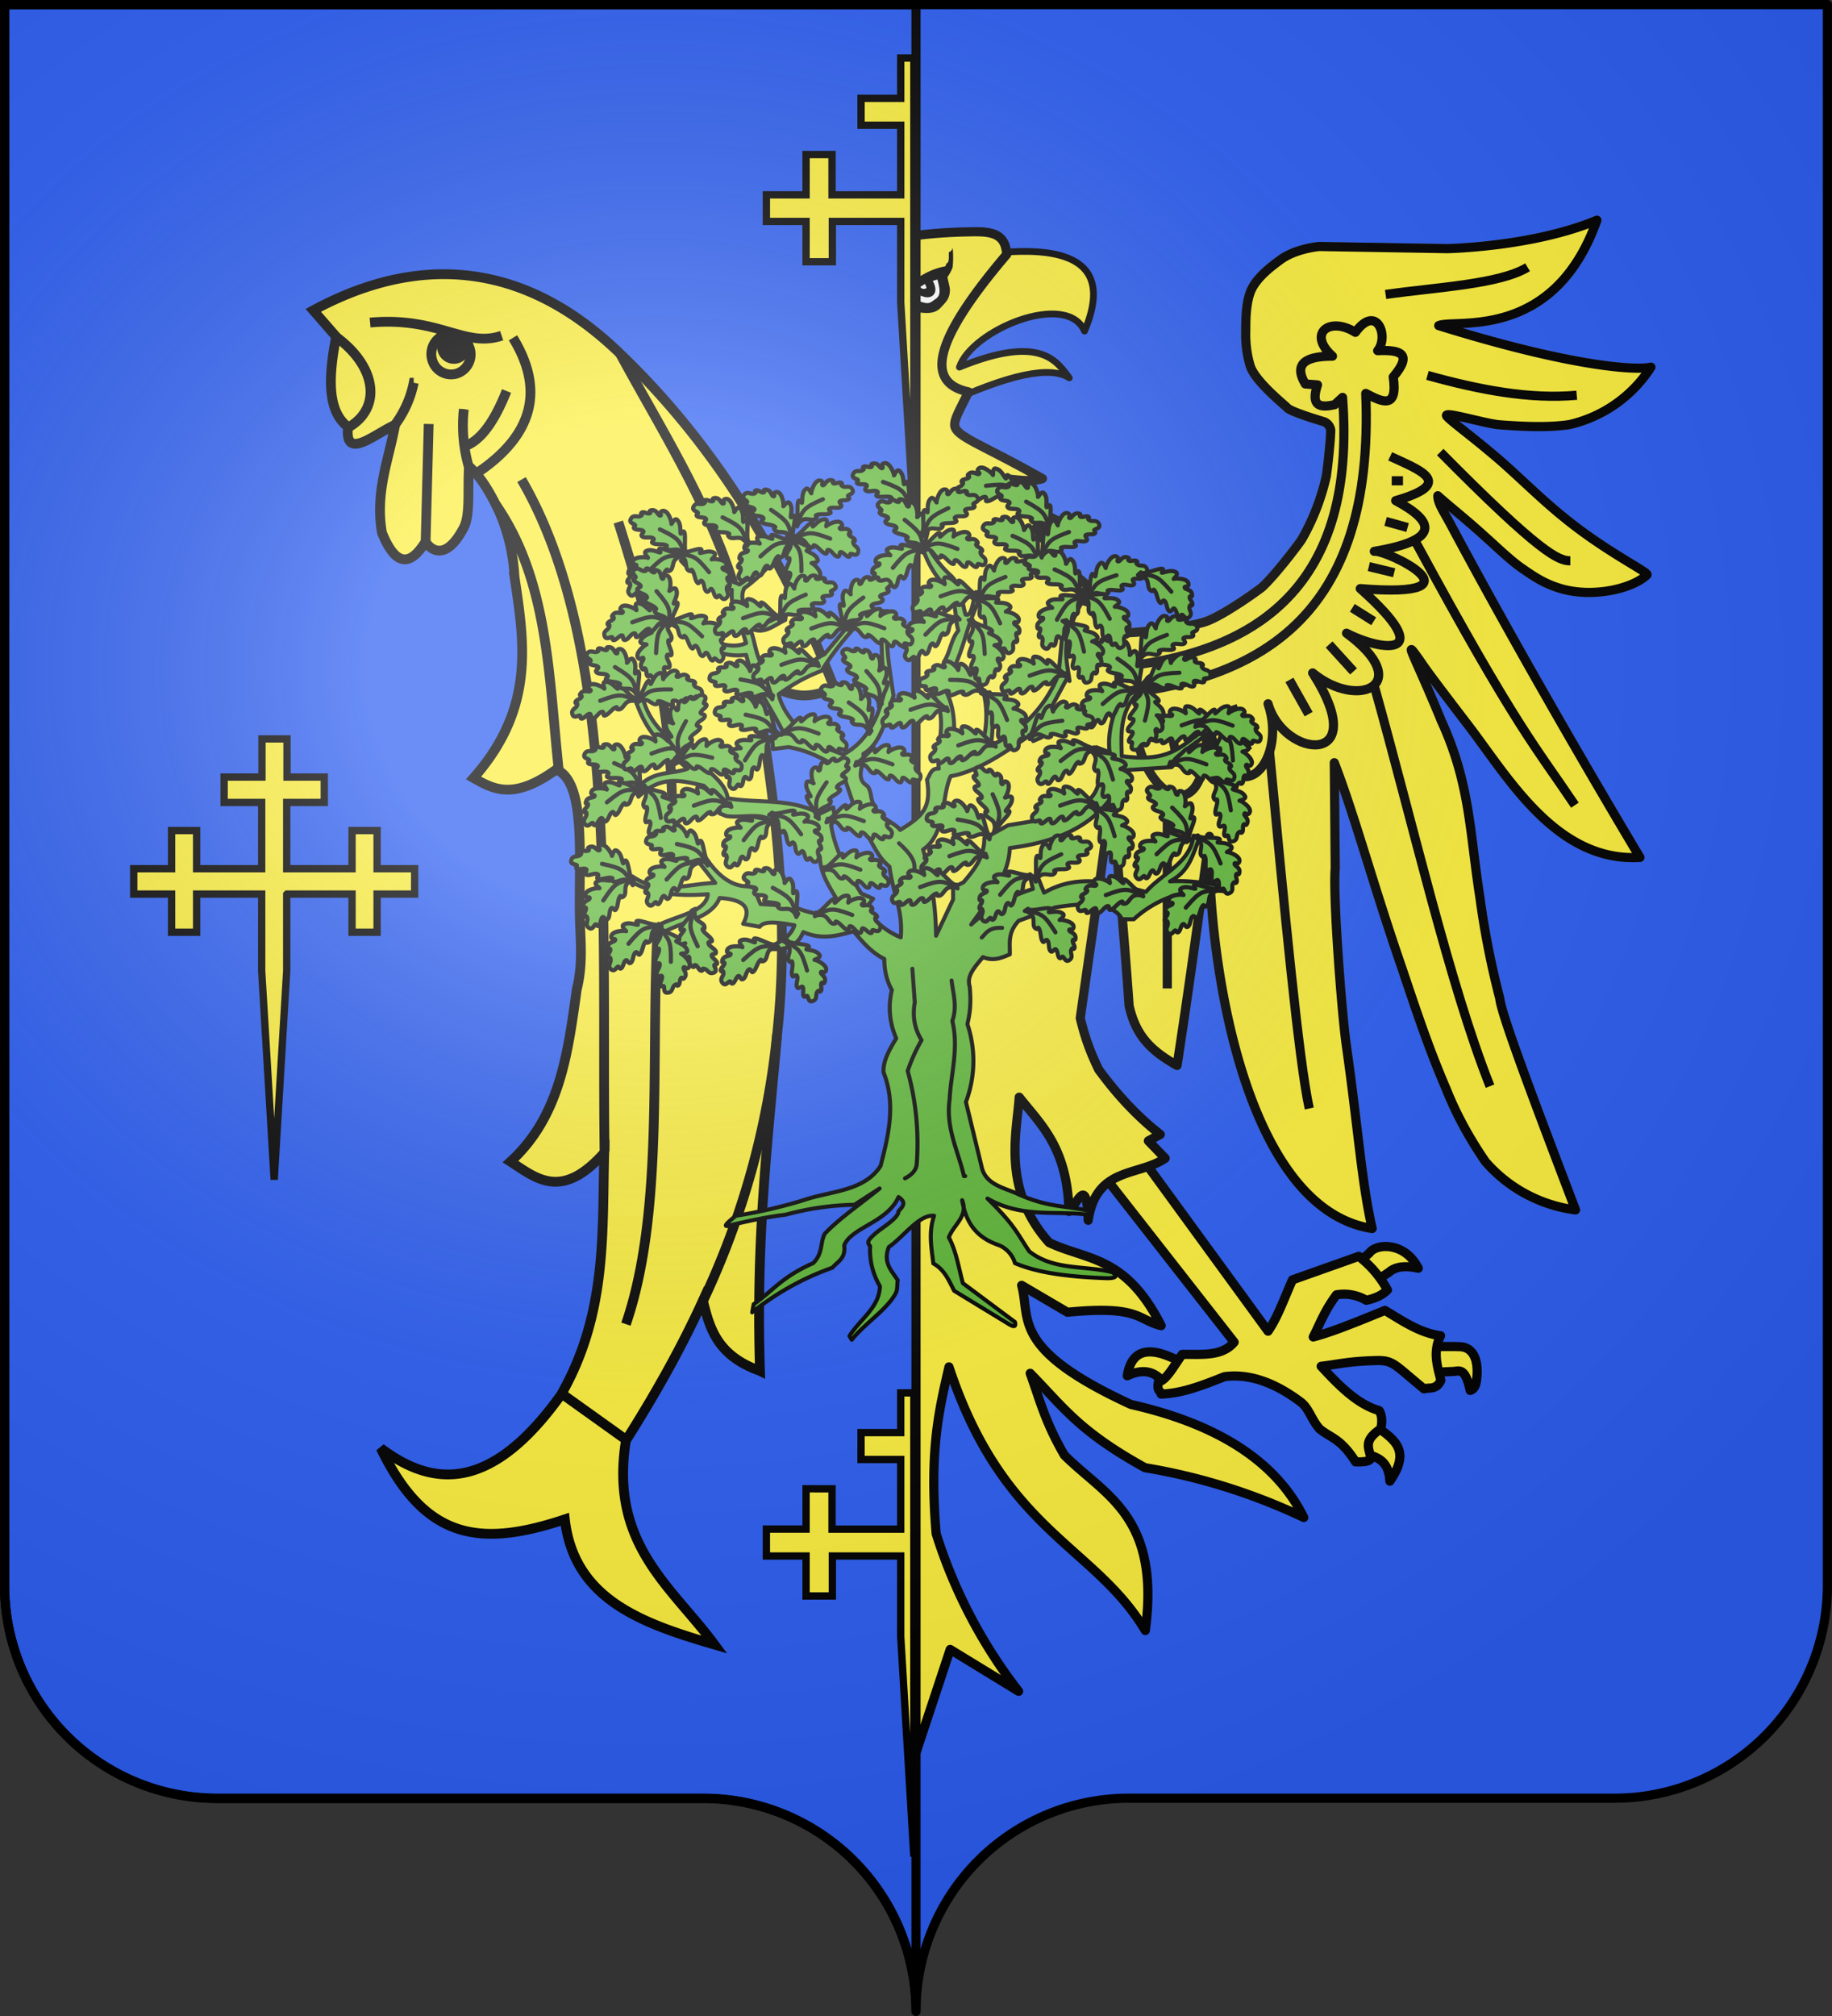 <svg xmlns="http://www.w3.org/2000/svg" xmlns:xlink="http://www.w3.org/1999/xlink" height="660" width="600" version="1.0"><rect width="100%" height="100%" fill="#333333" stroke="none"/><defs><radialGradient r="300" fy="200.4" fx="285.2" cy="200.4" cx="285.2" gradientTransform="matrix(1.551 0 0 1.35 -152.9 151.1)" gradientUnits="userSpaceOnUse" id="d" xlink:href="#a"/><linearGradient id="a"><stop offset="0" stop-color="#fff" stop-opacity=".3"/><stop offset=".2" stop-color="#fff" stop-opacity=".3"/><stop offset=".6" stop-color="#6b6b6b" stop-opacity=".1"/><stop offset="1" stop-opacity=".1"/></linearGradient></defs><path d="M300 658.5a69.7 69.7 0 0169.7-69.8h159.2a69.7 69.7 0 0069.6-69.7V1.5H1.5V519a69.7 69.7 0 0069.7 69.7h159.2a69.7 69.7 0 0169.6 69.8z" fill="#2b5df2"/><path style="marker:none" d="M362 209.4l3.4-2.4c1.7.9 23.7-1.4 29.5-3.5 5.8-2 17.3-10.3 18.5-11.3 4.6-4.3 12.2-14.4 13-15.7a74.7 74.7 0 008-20.7c.8-5.6 1.6-14.7 1.4-15.2-.1-.4-.6-2.1-2.4-2.6-2-.6-10.5-3.2-11.7-4.4-.9-1-10.8-8.8-12.3-14a36 36 0 01-1.4-11.1c0-3.3 0-8.3 1.3-12.3s5-7.5 10-11.1c4.9-3.7 12.7-4.4 12.7-4.4l42 .7s27.9-.5 49-9.3c-14.2 40-46.7 32.2-51.8 34.5 44.4 13.8 65.1 14.7 69.5 13.6A43.2 43.2 0 01514 139c-6.8 1-14.3.7-22.5.1-4.5-.2-18.9-4.7-17.7-2.9 1 1.4 7.3 5.9 15.1 12.5 6.9 5.7 14.8 13.8 22.7 20.2 14 11.6 28.6 18.5 27.8 19.3-4.7 4.5-17.6 7.6-28.2 4.5-4.6-1.4-7.5-3-12.5-6.5-3.9-2.6-9.3-7.9-12.5-10.7-6-5.5-11.8-10-15.3-13.2 0 2.5 1.9 5.1 4.2 9.4 29 54.2 62 109 62 109-27.7 1.6-43.4-26.7-56.8-44-17-22.2-13.1-17.6-16.8-22.6-3.7-5 .9 3.2 8.6 22 9.4 20.5 9.2 36.2 12.6 57.8a277 277 0 006.5 33c.4 5.3 13.7 40 24.8 69.2a47 47 0 01-29.5-15.8c-5.3-7.7-9.6-15.6-12.9-23.9-6-13.9-10.3-27.2-14.6-39.9-9.2-26.6-15.5-50.1-22-66.8l.3 34.6c-.8 8.3 2 46.1 3.6 57.7 4 28.1 5 44.8 8.5 60.2-43.2-6.7-54.3-93-53.3-128.4-3.5 26.5-7.1 52.3-10.6 75-8.7-4.9-13.5-9.8-15.7-19.5-1.9-26.9-4.1-50-6-72.6L346 222.3l16-12.9z" color="#000" stroke="#646464" stroke-width="3" stroke-linejoin="round" overflow="visible"/><path style="marker:none" d="M272 209.4l-3.4-2.4c-1.7.9-23.7-1.4-29.5-3.5a94.9 94.9 0 01-18.5-11.3 124.2 124.2 0 01-13-15.7 74.7 74.7 0 01-8-20.7c-.8-5.6-1.6-14.7-1.4-15.2.1-.4.7-2.1 2.4-2.6 2-.6 10.5-3.2 11.7-4.4 1-1 10.8-8.8 12.3-14a36 36 0 001.4-11.1c0-3.3 0-8.3-1.3-12.3s-5-7.5-10-11.1c-4.9-3.7-12.7-4.4-12.7-4.4l-42 .7s-27.9-.5-49-9.3c14.2 40 46.7 32.2 51.8 34.5-44.4 13.8-65.1 14.7-69.4 13.6A43.2 43.2 0 00120 139c6.8 1 14.4.7 22.5.1 4.5-.2 18.9-4.7 17.7-2.9-1 1.4-7.3 5.9-15.1 12.5-6.9 5.7-14.8 13.8-22.7 20.2-14 11.6-28.6 18.5-27.8 19.3 4.7 4.5 17.6 7.6 28.3 4.5 4.5-1.4 7.4-3 12.4-6.5 3.9-2.6 9.3-7.9 12.5-10.7 6-5.5 11.8-10 15.3-13.2 0 2.5-1.9 5.1-4.2 9.4-29 54.2-62 109-62 109 27.7 1.6 43.4-26.7 56.8-44 17-22.2 13.1-17.6 16.8-22.6 3.7-5-.9 3.2-8.6 22-9.4 20.5-9.2 36.2-12.6 57.8a277 277 0 01-6.5 33c-.4 5.3-13.7 40-24.8 69.2a47 47 0 0029.5-15.8c5.3-7.7 9.6-15.6 12.9-23.9 6-13.9 10.3-27.2 14.6-39.9 9.2-26.6 15.5-50.1 22-66.8l-.3 34.6c.8 8.3-2 46.1-3.6 57.7-4 28.1-5 44.8-8.5 60.2 43.2-6.7 54.3-93 53.3-128.4 3.5 26.5 7.1 52.3 10.6 75 8.7-4.9 13.5-9.8 15.7-19.5 1.9-26.9 4.1-50 6-72.6l17.8-34.5-16-12.9z" color="#000" stroke="#646464" stroke-width="2.2" stroke-linejoin="round" overflow="visible"/><path style="marker:none" d="M466.8 449.4l-.3-8.5c0 .1 10.9-.3 12.7.1 3.2.7 5 4 4.5 9.8-.2 1.9-.4 3.9-2.2 4.4-1.7-8-3.8-6.2-5.7-6.2-2.2 0-9 .6-9 .4zm-23.4-34.7l5.7 5.7 5.8-3.9c2-1.8 5.3-2.3 9.6-1.3-4.4-8.7-13.8-8.2-16-5l-5.1 4.5zm1.6 60.8c-4.8-1.2-1.8-14 4.5-9.4 6.3 4.7 13.2 8 5.7 18.8-.4-7.8-5.5-8.3-10.3-9.4zm-57.2-29c-11-6.3-17.2-5-18.6 3.9 5.9-2.8 9.7-1 12.5 3" color="#000" fill="#fcef3c" stroke="#000" stroke-width="3" stroke-linecap="round" stroke-linejoin="round" overflow="visible"/><path d="M357.7 380l12.4-6.2 45.2 62c3.1-4.4 5.4-11 8-16.8l21.7-7.7a35 35 0 019.4 11c-2 2-4.4 2.8-6.9 3.4a14.4 14.4 0 00-9.8-1.8c-4 5.4-5.3 9.3-7.6 13.8 6.1-1.6 13.7-4.7 23.5-8.7 5.5 3.3 11.4 7.4 18.2 8.3-.6 1.2-1 2.4-1.2 3.6-.7 3.8.4 7.4 1.3 11-1.5 3.3-3.9 2.2-5.5 2.8-9.3-7.6-9.9-9.2-14.8-9.3-9.8.2-13 1.2-18.9 1.9 5.4 5.8 11.6 12.4 19 14.5 1 1.7 1 3.8.5 6-6.3 4.2-3.4 6.6-3.3 9.8-.7 1-2.7 1-4.9 1-5-7.8-8-7.7-11.8-10.8-2.7-3-3.5-6.8-6.2-8.8-9.3-7-17.6-9.3-25-8.3-9 3.6-14.3 5.4-20.7 5.7-.3-1.3-1.5-.9-.9-4 2.6-.4 5.2-5.5 7.8-9 6.3-.1 13 .8 17-4L357.7 380z" style="marker:none" color="#000" fill="#fcef3c" stroke="#000" stroke-width="3" stroke-linecap="round" stroke-linejoin="round" overflow="visible"/><path style="marker:none" d="M167.4 449.4l.3-8.5c0 .1-10.8-.3-12.7.1-3.2.7-5 4-4.5 9.8.3 1.9.5 3.9 2.2 4.4 1.7-8 3.8-6.2 5.7-6.2 2.2 0 9 .6 9 .4z" color="#000" fill="#e20909" stroke="#000" stroke-width="2.2" stroke-linecap="round" stroke-linejoin="round" overflow="visible"/><path style="marker:none" d="M190.8 414.7l-5.7 5.7-5.8-3.9c-2-1.8-5.3-2.3-9.6-1.3 4.4-8.7 13.8-8.2 16-5l5.1 4.5z" color="#000" fill="#e20909" stroke="#000" stroke-width="2.2" stroke-linejoin="round" overflow="visible"/><path style="marker:none" d="M189.3 475.5c4.7-1.2 1.7-14-4.6-9.4-6.3 4.7-13.2 8-5.7 18.8.4-7.8 5.6-8.3 10.3-9.4zm57.1-29c11-6.3 17.2-5 18.6 3.9-5.9-2.8-9.7-1-12.5 3" color="#000" fill="#e20909" stroke="#000" stroke-width="2.2" stroke-linecap="round" stroke-linejoin="round" overflow="visible"/><path d="M276.6 380l-12.5-6.2-45.2 62c-3-4.4-5.4-11-8-16.8l-21.7-7.7a35 35 0 00-9.4 11c2 2 4.4 2.8 6.9 3.4 3.3-1.8 6.6-2.5 9.9-1.8 4 5.4 5.2 9.3 7.5 13.8-6.1-1.6-13.6-4.7-23.5-8.7-5.5 3.3-11.4 7.4-18.2 8.3.6 1.2 1 2.4 1.2 3.6.7 3.8-.4 7.4-1.3 11 1.5 3.3 3.9 2.2 5.5 2.8 9.4-7.6 10-9.2 14.8-9.3 9.8.2 13 1.2 18.9 1.9-5.4 5.8-11.6 12.4-19 14.5-1 1.7-.9 3.8-.5 6 6.3 4.2 3.4 6.6 3.3 9.8.7 1 2.8 1 5 1 5-7.8 8-7.7 11.7-10.8 2.7-3 3.5-6.8 6.3-8.8 9.3-7 17.5-9.3 25-8.3 9 3.6 14.2 5.4 20.7 5.7.2-1.3 1.4-.9.8-4-2.6-.4-5.2-5.5-7.8-9-6.3-.1-13 .8-17-4l46.6-59.4z" style="marker:none" color="#000" fill="#e20909" stroke="#000" stroke-width="2.2" stroke-linecap="round" stroke-linejoin="round" overflow="visible"/><path style="marker:none" d="M272 209.4l-3.4-2.4c-1.7.9-23.7-1.4-29.5-3.5a94.9 94.9 0 01-18.5-11.3 124.2 124.2 0 01-13-15.7 74.7 74.7 0 01-8-20.7c-.8-5.6-1.6-14.7-1.4-15.2.1-.4.7-2.1 2.4-2.6 2-.6 10.5-3.2 11.7-4.4 1-1 10.8-8.8 12.3-14a36 36 0 001.4-11.1c0-3.3 0-8.3-1.3-12.3s-5-7.5-10-11.1c-4.9-3.7-12.7-4.4-12.7-4.4l-42 .7s-27.9-.5-49-9.3c14.2 40 46.7 32.2 51.8 34.5-44.4 13.8-65.1 14.7-69.4 13.6A43.2 43.2 0 00120 139c6.8 1 14.4.7 22.5.1 4.5-.2 18.9-4.7 17.7-2.9-1 1.4-7.3 5.9-15.1 12.5-6.9 5.7-14.8 13.8-22.7 20.2-14 11.6-28.6 18.5-27.8 19.3 4.7 4.5 17.6 7.6 28.3 4.5 4.5-1.4 7.4-3 12.4-6.5 3.9-2.6 9.3-7.9 12.5-10.7 6-5.5 11.8-10 15.3-13.2 0 2.5-1.9 5.1-4.2 9.4-29 54.2-62 109-62 109 27.7 1.6 43.4-26.7 56.8-44 17-22.2 13.1-17.6 16.8-22.6 3.7-5-.9 3.2-8.6 22-9.4 20.5-9.2 36.2-12.6 57.8a277 277 0 01-6.5 33c-.4 5.3-13.7 40-24.8 69.2a47 47 0 0029.5-15.8c5.3-7.7 9.6-15.6 12.9-23.9 6-13.9 10.3-27.2 14.6-39.9 9.2-26.6 15.5-50.1 22-66.8l-.3 34.6c.8 8.3-2 46.1-3.6 57.7-4 28.1-5 44.8-8.5 60.2 43.2-6.7 54.3-93 53.3-128.4 3.5 26.5 7.1 52.3 10.6 75 8.7-4.9 13.5-9.8 15.7-19.5 1.9-26.9 4.1-50 6-72.6l17.8-34.5-16-12.9z" color="#000" stroke="#646464" stroke-width="2.2" stroke-linejoin="round" overflow="visible"/><path style="marker:none" d="M362 209.4l3.4-2.4c1.7.9 23.7-1.4 29.5-3.5 5.8-2 17.3-10.3 18.5-11.3 4.6-4.3 12.2-14.4 13-15.7a74.7 74.7 0 008-20.7c.8-5.6 1.6-14.7 1.4-15.2-.1-.4-.6-2.1-2.4-2.6-2-.6-10.5-3.2-11.7-4.4-.9-1-10.8-8.8-12.3-14a36 36 0 01-1.4-11.1c0-3.3 0-8.3 1.3-12.3s5-7.5 10-11.1c4.9-3.7 12.7-4.4 12.7-4.4l42 .7s27.9-.5 49-9.3c-14.2 40-46.7 32.2-51.8 34.5 44.4 13.8 65.1 14.7 69.5 13.6A43.2 43.2 0 01514 139c-6.8 1-14.3.7-22.5.1-4.5-.2-18.9-4.7-17.7-2.9 1 1.4 7.3 5.9 15.1 12.5 6.9 5.7 14.8 13.8 22.7 20.2 14 11.6 28.6 18.5 27.8 19.3-4.7 4.5-17.6 7.6-28.2 4.5-4.6-1.4-7.5-3-12.5-6.5-3.9-2.6-9.3-7.9-12.5-10.7-6-5.5-11.8-10-15.3-13.2 0 2.5 1.9 5.1 4.2 9.4 29 54.2 62 109 62 109-27.7 1.6-43.4-26.7-56.8-44-17-22.2-13.1-17.6-16.8-22.6-3.7-5 .9 3.2 8.6 22 9.4 20.5 9.2 36.2 12.6 57.8a277 277 0 006.5 33c.4 5.3 13.7 40 24.8 69.2a47 47 0 01-29.5-15.8c-5.3-7.7-9.6-15.6-12.9-23.9-6-13.9-10.3-27.2-14.6-39.9-9.2-26.6-15.5-50.1-22-66.8l.3 34.6c-.8 8.3 2 46.1 3.6 57.7 4 28.1 5 44.8 8.5 60.2-43.2-6.7-54.3-93-53.3-128.4-3.5 26.5-7.1 52.3-10.6 75-8.7-4.9-13.5-9.8-15.7-19.5-1.9-26.9-4.1-50-6-72.6L346 222.3l16-12.9z" color="#000" fill="#fcef3c" stroke="#000" stroke-width="3" stroke-linejoin="round" overflow="visible"/><path style="marker:none" d="M516.4 129.4c-15.5 1.4-32-1.8-48.9-6.5m4.2 25.1c33 33.4 38.8 35.6 42.6 35.6m1.5 80c-12.4-18.5-19.2-25.3-51.9-85.7M488 355.6c-13.2-33.2-25.3-86.1-37.9-131m-21.3 138.3c-3.4-15.3-8.2-65.8-13-116.6m-33.5 77.3v-61.8m-20-43.1c-.7 5.1-.9 4.4-1.5 9.1 51.4-4.1 89.5-25.3 86.5-99 5.2 2.7 10.6 5.5 9-5.4 6.8-8 1.8-8.9-5.1-8.6 3.8-4.6-.3-15.6-7.3-6-8.4-5.3-15.9.3-7.5 7.8-8.3 0-13 2.2-8.9 9.1l4 .3c-2.4 7.2 1 7.5 5.6 6.5l2.6-2.4c4.6 60.7-26.6 84.7-77.4 88.6z" color="#000" fill="none" stroke="#000" stroke-width="3" stroke-linejoin="round" overflow="visible"/><path style="marker:none" d="M455.3 149.4c9.4 4.4 21.9 8.7 1.8 14.5 13.1 7 14.5 13-7 16.6 3.6-.7 37.6 15.6-4.6 12.2 25.8 22.9 7.2 20.6-4.5 14.6 22.6 16.6 4 25.4-11.1 13 19.9 31-9.5 28.2-14.6 10.1 6.9 19.8-11.7 39.5-20.2 5.2 1.7 37.7-19.3 26.8-22.9 5m83.6-83.2h3.7m-5.7 13.3l7.2 2m-12.7 12.8l8.3 2M442.9 199l7 4.4m-14.6 7.6l8 8.8m-21 2.8l6.3 11.2m-25-2.8l5 14.7m-25.2-7l2.6 12m67.8-154.3c16.8-2.4 37.3-3.3 46.5-8.9" color="#000" fill="none" stroke="#000" stroke-width="3" stroke-linejoin="round" overflow="visible"/><path style="marker:none" d="M117.1 129.4c15.5 1.4 32-1.8 48.9-6.5m-4.2 25.1c-33 33.4-38.8 35.6-42.6 35.6m-1.5 80c12.4-18.5 19.2-25.3 52-85.7m-24.2 177.7c13.2-33.2 25.3-86.1 37.9-131m21.3 138.3c3.4-15.3 8.2-65.8 13-116.6m33.5 77.3v-61.8m20-43.1c.8 5.1.9 4.4 1.5 9.1-51.4-4.1-89.4-25.3-86.5-99-5.2 2.7-10.6 5.5-9-5.4-6.8-8-1.8-8.9 5.1-8.6-3.8-4.6.3-15.6 7.3-6 8.4-5.3 15.9.3 7.5 7.8 8.3 0 13 2.2 8.9 9.1l-4 .3c2.4 7.2-1 7.5-5.6 6.5l-2.6-2.4c-4.6 60.7 26.6 84.7 77.4 88.6z" color="#000" stroke="#646464" stroke-width="2.2" stroke-linejoin="round" overflow="visible"/><path style="marker:none" d="M178.2 149.4c-9.4 4.4-21.9 8.7-1.8 14.5-13.1 7-14.5 13 7 16.6-3.6-.7-37.6 15.6 4.7 12.2-26 22.9-7.3 20.6 4.4 14.6-22.6 16.6-4 25.4 11.1 13-19.9 31 9.5 28.2 14.6 10.1-6.9 19.8 11.7 39.5 20.2 5.2-1.7 37.7 19.3 26.8 22.9 5" color="#000" fill="none" stroke="#646464" stroke-width="2.2" stroke-linejoin="round" overflow="visible"/><path style="marker:none" d="M177.7 157.4H174m5.7 13.3l-7.2 2m12.7 12.8l-8.3 2m13.7 11.5l-7 4.4m14.6 7.6l-8 8.8m21 2.8l-6.3 11.2m25-2.8l-5 14.7m25.2-7l-2.6 12M180.3 96.4C163.5 94 143 93 133.8 87.5" color="#000" stroke="#646464" stroke-width="2.2" stroke-linejoin="round" overflow="visible"/><path d="M294.4 93l14.1 39.7c22-10.3 35.5-13 41.7-9-3.9-5-8.9-14.6-36-3.5 4.1-12.2 35.2-25.1 41-11.8 8-18.9-.4-27.5-25.2-25.9L294.4 93z" style="marker:none" color="#000" fill="#fcef3c" stroke="#000" stroke-width="2.2" stroke-linecap="round" stroke-linejoin="round" overflow="visible"/><path style="marker:none" d="M352.8 196c23.5 7.5 5 4 6.2 5.6 14.6 4.7 5.2 58-5.2 131.7 2 8.3 4 12.5 6 16.8 3.3 4.5 10.2 13.5 20.2 21.3l-3.9 2.1 5.5 5.7c-8.8 6-22.6 2.7-25.2 20.3-.5-14.5-3.2-6.1-6.3-2.9-.5-20.9-9.2-28.4-16.3-37.4-.6 10.7-6 30 9.8 47.6 12.4 5.9 25 4.1 36.7 27.2-8-2-7-6.7-30.7-4.4l-15-8.8c3 11-3.7 20.8 35.8 39 27.9 6.3 47.4 18.3 56.6 37a196 196 0 00-52-16.3c-21.7-12-26.6-19.7-37.6-30.9 3.1 8.5 4.8 15.8 11.2 26.8 13.2 13.2 31.5 19.9 26.5 57.4-16.7-28-46.5-32.3-64.3-86.3-3.2 13.9-6.5 27.3-4.2 54.6a165 165 0 0027 51.6L311.2 540l-11.6 35-11.6-35-12.4 3.1c13.6-16.8 13-28 17.1-41 2.3-27.3-1-40.7-4.2-54.6-17.8 63.4-30.3 59.5-47 86.3-5-37.5 13.3-44.2 26.5-57.4 6.4-11 8-18.3 11.2-26.8-11 11.2-15.9 18.8-37.7 31a196 196 0 00-52 16.3c9.3-18.8 28.8-30.8 56.7-37.1 39.5-18.2 32.7-28 35.9-39l-15.1 8.8c-23.7-2.3-22.6 2.4-30.7 4.4 11.7-23.1 24.3-21.3 36.7-27.2 15.7-17.5 10.4-37 9.8-47.6-7.1 9-15.8 16.5-16.3 37.4-3.1-3.2-5.8-11.6-6.3 2.9-2.6-17.6-16.3-14.3-25.2-20.3l5.5-5.7-3.9-2c10-8 16.9-16.9 20.3-21.4 2-4.3 4-8.5 6-16.8-10.5-73.7-2.6-127 12-131.7 3.3-1.8-3.1 1.2 4.5-2.3-17 3.4-9.3 1.7-4-2.4 15.7-15.4 3-6.8-1.4-6.2 11.3-19.7 5.5-30.8 3.2-38.4l-3.5 9.6-4.1-18.4-7.8 7c1.6-8.2 3-16.7 6.9-20.8a30.3 30.3 0 01-12 1c-1.7-.8 6.9-4.4 7.2-10.4-5.6.7-8.3-.3-12.5-5-1.3-1.4 6 1.6 5.7.6 16.3-15 1.3-7.9.7-10.9 23-12.5 5.2-8.4 6.3-12 17-7.6 10.7-3.6 3.7-13.3 4 1.2 9.5 2.7 16.8 1.5-.1-1.4 12.8-5 33-5.3 7-.2 11.7.4 12.1 7.4-25.8 30.3-25.6 42.2-12.5 45-3 6.2-5.3 9.8-4.3 11.8 1.5 3.3 10 6.1 28.5 16.6-8.7 3-27.7-6.8-.1 11.3 18 8.5 4 5.2-2 4.9 4.4 6.5 9.4 13 17.6 19.3l-4.2 3.8z" color="#000" fill="#fcef3c" stroke="#000" stroke-width="3" stroke-linejoin="round" overflow="visible"/><path d="M308 91.2l-8.4.7v7.7h8.4v-8.4z" fill="#fff"/><path d="M310.8 82.5c.4 0 1-.5 1.2-1.4a31 31 0 010 6.4 13 13 0 01-1.7 3.2c.2 1.3.8 3.2.8 4.2 0 2.7-1.1 3.8-2.7 5.5-2.2 2.6-5 2.3-9.9 1.5-.3 0-.8 1.2-1 1.2-.4.2-1.1 1-1.3.1 0-.3 0-1-.2-1.3-.5-.8-.5-2.6-.5-2.7-.1-1.7-.4-.6.3-1.7.7-1.2 2.5-4.6 3.7-5.7a23 23 0 0110-4.6c.3 0 .3-.9.6-1 1-.5.5-2.8.7-3.7zm-3.8 9c-2 .6-3.4 1-4.6 1.8l-1 .6.2.3c.2.2.7.6 1.7.2.4-.2-.4-1.2-.3-1.4.4-.8 2-1.8 2.5-1 2.1 3.8-.1 5.6-2.2 5.3-.8 0-2.6-1-3.1-.7-1 .5-.3 1.7-.4 1.6 3.4 1.1 4.2 1.6 6 .1 1.4-1 2.8-1.4 1.2-6.8z" style="marker:none" color="#000" overflow="visible"/><g stroke="#000"><path d="M1.5 1.5V519a69.7 69.7 0 0069.7 69.8h159.1a69.7 69.7 0 0169.7 69.7V1.5H1.5z" fill="#2b5df2" stroke-width="3"/><g stroke-width="3.2"><path d="M248.9 448.8c-14.3-5.1-16.5-14.3-18.7-23-7.3 16-15.9 31.1-25.2 45.8-5.5 34 15 47.8 29 66.8-23.6-6.9-46-14.7-49-41-28.2 9.4-45.9 6.4-60.3-23.3 17.6 13.3 36.6 13.8 59-17.4 15.2-26.5 13.5-52.9 14.2-79.3-14 15.7-22.2 8.4-30.7 2.9 16.4-15 18.8-35.9 21.7-56.4 2.1-8.4 1.2-15.8 1-23.5-.4-19.7 2.2-44.2-7.7-48.5-14 10.2-20.6 6.5-27.1 2.8 20.3-23 16.6-44.4 13.4-65.9a61 61 0 00-5.1-21.5c-3.3-7-6.5-11.8-9.8-14.6-.5 7.6.5 15.7-1.7 20-6.8 13-12.2 5.5-12.5 4.6-5.8 9.4-10.4 6.7-14.3-2.9-2.3-13.2 2.2-23.8 4.3-35.3-6.5 2.8-16.7 12-15.4.7-7-5.3-6.4-16.7-3.9-29.6l-7.5-8.6c21.9-11.8 60.7-24.5 100.6 14.3 32.3 31 54.2 68.5 70.3 110-7 .9-11.6 5.5-26.7-5 7 39.2 12 78.5 7.7 117.9-3 34.7-7 65.7-5.6 110z" fill="#fcef3c"/><path d="M254.5 338.7a266.6 266.6 0 01-24.3 87.3m-27-310c17.8 32.8 38.9 64 43.8 105.9M121.2 105.6c22.7-2 31 8.4 43.1 4.3m3.7.7c10.4 17 6.6 31.6-11.1 43.8m-5-20.4a49 49 0 001.8 19.4m-13.3-14.6l-1 38.4" fill="none"/><path d="M165.9 128c-2.9 7.3-7.2 15.6-13.4 18m-17-20.7a34.4 34.4 0 01-6.4 14.1m-18.6-28.8c13.3 10 14.4 23.6 3.1 29.6m88.9 30.7C214 207 223 244 219.3 285.4m-56.9-120.2c17.3 25 17.3 56.5 20.6 87M170.8 157c31.8 54.5 26.2 144 27.2 220m7 56.5c12.6-36.9 8-85.8 10.4-130m-10 168.1L184 456.3M153.8 114a6.4 6.4 0 00-8.1-4.4 6.7 6.7 0 00-4.1 8.4 6.4 6.4 0 008 4.3 6.6 6.6 0 004.2-8.4z" fill="none"/><path d="M152.3 112.2a3.9 3.9 0 00-4.9-2.6 4 4 0 00-2.5 5 3.9 3.9 0 005 2.7 4 4 0 002.4-5.1z"/></g><path d="M94 292.7h21.3v12.5h8.2v-12.5h12.3v-8.3h-12.3v-12.5h-8.2v12.5H93.9v-21.7h12.3v-8.3H94v-12.5h-8.2v12.5H73.4v8.3h12.3v21.7H64.4v-12.5h-8.2v12.5H43.8v8.3h12.4v12.5h8.2v-12.5h21.3v25.1l4.1 68.4 4.1-68.4v-25zM299.3 19H295v13.2h-13V41h13v22.8h-22.5V50.6H264v13.2h-13v8.7h13v13.2h8.6V72.5H295V99l4.3 72zm0 437H295v13h-13v8.8h13v22.8h-22.5v-13.2H264v13.2h-13v8.8h13v13.1h8.6v-13.1H295v26.4l4.3 72z" fill="#fcef3c" stroke-width="2.4"/></g><g transform="translate(151.5 136.3) scale(.494)" stroke="#000" stroke-width="2.7"><use xlink:href="#b" height="660" width="600" transform="rotate(14.3 1313.3 265.5)"/><g fill="#5ab532" stroke-width="1.6" stroke-linecap="round" stroke-linejoin="round" fill-rule="evenodd"><path d="M218.6 79c-11.7 10.7-18.8 21.5-35 32.4-12.1-5.9-27.6-3.5-35.9-19.2l-3 3.4a59.4 59.4 0 0033.8 19.4c-1 14.3 6 22.5 9.5 35.3-15.2 6.6-35.5-8.3-51.6-17.8l-2 3.3c17.5 7.7 28.8 25.3 53.6 22.3 4.5 19.3 16.3 34.3 24.6 51.3l-7.3 4.4.5 6.7 10.3-1.3c15.5 2.8 24.3 9 35 14.3l10.7 31.6c10.4 18.3 13 26.6 21.2 33.3 2.8 20.1 9 28.6 7.5 46.9a51.2 51.2 0 01-23.3-19.3l5-6.3-7.9-3.5c-8.3-13.3-16.8-26.2-20-45.3l2.7-4-1.3-7.8-9 4.3c-18.6-10.6-40.6-6.8-61-10.3-.9-10.6-14.3-18.3-22.2-27.4-16.1-11.5-29.6-20-34.6-41.1l-4.3 3.1c6.3 20 17.5 31.6 34.6 45.8-11.5 4.3-23.6.6-34.3 14.1l1.7 4.5c15.6-15.1 29.4-10.3 43.3-7.3 6 5.8 11.3 11.6 10.4 18.3l4.5 1.8c10.5 1.7 27.6-3.6 30.5 5.5l3.3.5c22.3-5.3 22.8 10.3 28.3 21.1.3 12.7 8 21.7 13.3 32-4.7 4.8-8.8 10-32.1.5l-20.6-1.3-5-12c-11 1.6-21.3-4-31-18.3l-4 3.6 10 12.7c-18.3.5-36.6 8.3-54.9-4.3v4c16 8.3 32.8 9.1 50 7.8-1 12.4-22.9 14.4-34.7 21.6l6.5 3c12.6-6.7 30.8-9 36-22.1 17.6 1.1 20.9 7.4 15.6 17.1l11 2c2-2.5 5.6-4.3 23-1-3 9.1-11.4 11.1-17.7 15.8h8c10.5-1.5 13.3-6.3 15.6-11.3 12.8 5.5 23.1 2.2 33.4-.5 5.7 6.8 11.4 13.8 20.3 18.3 0 7.1 1.4 14.1 5 20.6a50 50 0 002.9 32c-4.5 7.5-8.9 15-8.4 22.6 8.2 20.6 3.4 41.4-2 62-11 17-33.2 16.5-51.2 22.7a323.8 323.8 0 01-44.7 10.3c-6.4 5-9.9 8.5-2.5 6 11.8-2.8 23.6-5.3 35.4-6.7 16.6-4.5 31.6-6.3 45.7-6.6l16.7-10.8c-12.2 10-26.1 19.3-36.3 29.9-3.3 6-1.1 13.1-7.8 19.6-20.8 9.2-26.5 18.2-39.4 27.2l-1 5.4a182.3 182.3 0 0153.2-29.6c3.3-4 9-6 7.8-14.8 4.9-12 28.5-15.1 36-32 5.8 3.7 2.5 6.6 0 9.4 0 4.7-10.7 10.6-16 15.3-3.3 3.2-5.5 5-2.8 7.8a47.2 47.2 0 006.5 26.6c-.4 14.2-13.4 22-20.2 33l1.5 2.5c8.8-11 23.5-20 29.3-31.1 1.2-2.2.7-6 1.2-8.4-4-6.3-10-11.6-5.9-22 10-6.9 20-21.7 30-20.7-3.8 11.1-1.7 21.3-.5 31.6 7.5 4.2 10.3 11.3 13.8 18.1l36.4 22.2c3.5 2.1 4.7 1.5 3.9-1.5l-34.5-25.7c-2.8-10-4.1-20.3-9.3-30.4 3-8.3 13.1-14 8.8-24.6 2.5 15 9.5 24.6 23.8 29.6 5 1.7 9.7 6.5 11.2 12.1 16.1 6.9 37.9 9.2 61.5 10 5.3-.1 7-1.3 3-4-18.3-4.6-38.8-1-55-13.8-8-11.8-9.5-17.3-27.7-35 23.5 13.4 45.6 7.6 68.4 10.9v-2.5c-16.6-4-28.3-2-50.2-12.3-9.4-3.8-20-6.3-22.2-17.7l-10.3-42.4a77.2 77.2 0 001-51.6c1.3-6.1 2.7-12.3 1.5-25-2.3-7 3.7-13.2 8.8-19.4 7.2 2.9 12.3.4 17.8-1.8.2-7.3-1.6-14.3 5.9-22.3l24-8.8c22.5-3.8 39-2.7 44.5 7.8h7.8a73.3 73.3 0 0159.6-18.6l1-3.4c-11.7-1.5-22-4-36.6-3.1 13.8-7.2 15-18.8 20-29.5l-4.4-.8c-2.1 18.3-21 25-31.6 37.3-22.6-6.2-45-12.5-67.5.5l-3.5-8.8-5.9-2.5 2 8.8a106.6 106.6 0 00-40.9 23.6c11.2-16 24.8-31.1 25.6-50.7 35.5-4.5 64.3-17.7 76.7-51.6l30.6-2 4.2-4.5s-3.5.8-1.8-1c4.5-5 28.8-20.8 26-21.3l1.8-3.2C476 216.2 473.6 230 437 225.2c-.3-14.5-1.6-28.8 10.4-41.5 5 0 8.3-2.6 9.8-8.8 1-5.1-1.4-3-3.2-1.6-3.7 6-9.5 6.8-15 7.4-7.1 13.8-11.8 27.7-10 42l-8.8-3.4 1 8.7c7.8 34.1-27 37.6-59.5 43l-15.8 8.7c0 12.3-6.7 20.8-13.8 29.1l-6.9 3.4v8l-11.3 24a204.6 204.6 0 00-8.6-57.1c15.3-10.2 12.1-35.3 18.3-48.6 17.1-3 34.7-14.7 52.4-27.1l2.3 3.8 5.5-2.4-1-6 17.8-32.9 1.8 1.5c-1.3-10.5-4.3-20.1 0-33.4 2.5-8 6-15.8 11.3-23.6l-2.1-1c-8.3 9.1-9.7 16.6-13.7 24.6l-2.8 29a86.7 86.7 0 01-45 47.2c2.3-12.2 1-23.7-.6-35.3h-4.1a67 67 0 010 31c1 11.6-13.5 10-20.7 14.6 1.5-17.6 3.4-34.8-6.1-49.6 12.8-17.3 14.1-36.6 23.3-55.7l-1.4-6.8c-2.3 5.3-2.6 16.6-7 15-2.8-8.6-1.6-17-9.3-25.4a74.9 74.9 0 01-15.8-20l-3.3 1.7c3.2 9 7.5 17 13.8 23.7 9.8 10.3 6.7 20.4 9.8 30.6-4.8 5.5-5.3 14-9.5 20.6 1.5 5.8-5.4 12.8-8.3 19.1v1c12 17.2 2.9 33.8 4.8 50.8-5-.5-5.6 3.8-7.8 7.3 2.9 18-2.1 23.8-17.8 33.3-4.5-6-17.4-8-19.4-23.3-.5-2.3-1.2-5.2-3-6.3-7.7-5-1-14.7-2-20.8 11.8-6.7 15.3-24.3 20-38.6-2.7-18-5.9-36.3-3.9-56h-3.3c-1 16.7-1.3 33.2 2 49.6-4.2 20.5-12.2 37-28.3 45.5-8.3-4.2-18.6-5-25.5-12.3-7-8.9-15-17.2-17.1-27.7 7.7-5.5 16-10.8 28.5-15.6 5-8.3 11.6-17.1 20.8-27.6l-1.7-4-17.2 20.6c-11.6 5.5-23.2 19.6-34.9 15.8-11.6-11.1-10-22.3-14.8-33.4 9.2 5.5 16.1-1.7 23.6-5l.5-4c-8.3 1.7-15 11.1-24.6 4-1.7-7-6.6-14.2-3-21.1 13.5-9.7 21.1-20.7 31.6-31v-4z" stroke-width="2.662"/><path d="M324.2 373.9c1 8.8 3.9 17 .5 26.8 4.4 18.3-1 35-1.8 52-2.7 19 5.7 34.2 9.5 50.8h.8m-35-137.4l1.6 22.3c-1.7 9.6 0 17.8 4.5 25a113.5 113.5 0 00-9.2 20.4 181.3 181.3 0 016 61.6c-.3 3.8-2.7 7-7.8 9.6m50.9-159.6c3-3 4.7-6.8 13.5-6.4m-68.4-56.1c6.7 6 11.6 12 10 18" stroke-width="2.662"/></g><use xlink:href="#b" height="660" width="600" transform="rotate(40.6 636 108)"/><g id="b" stroke="#000" stroke-width="2.5" stroke-miterlimit="4" stroke-opacity="1" stroke-dasharray="none" stroke-linecap="round" stroke-linejoin="round"><path d="M-161.5 267c-2 1-7.9-6.7-10.3-7.6-2.1-.8-.3 2.5-1.3 1.9-1.6-1-4-4.3-7.5-4-2.3.3.5 5.2-.8 3.7-.4-.5-7.5-4.3-9.3-1-1 1.8 2.5 1.9 1 2.8-1.1.6-4.3-1.3-6.1 1.7-.8 1.3 1.6.5.8 1.8-.9 1.2-3.5 1.6-3.7 3 0 1.3 1.6-.3 1.1 1.6-.5 2-3.8 2.4-3 5.2.6 2.5 2.8 1.3 4.2 1 1.5-.2 0 1.6 1.5 1.7 1.6 0 3.4-2.7 4.9-2.7 1.4 0 0 2.8 2 2.6 2-.2 3.4-3.4 5.4-3.8 2-.4.1 2.8 2.2 2 2-.6 4-3.6 6.1-4.5 2.2-.8-.5.9 1.8 1 2.9.3 3.6-4.1 6.8-4.8a7 7 0 015 .5l-.8-2.1z" fill="#5ab532" fill-rule="evenodd" transform="matrix(1.086 0 0 1.133 522.1 -12.6)"/><path d="M-161.3 268.1c-9.2-3-9-4.5-22.3.3" fill="none" transform="matrix(1.086 0 0 1.133 522.1 -12.6)"/></g><use xlink:href="#b" height="660" width="600" transform="translate(-231.5 -103)"/><use xlink:href="#b" height="660" width="600" transform="rotate(-35.9 253.3 660.3)"/><use xlink:href="#b" height="660" width="600" transform="rotate(32.9 199 -96)"/><use xlink:href="#b" height="660" width="600" transform="rotate(-18.8 101.4 959.4)"/><use xlink:href="#b" height="660" width="600" transform="rotate(43.2 289.5 -20)"/><use xlink:href="#b" height="660" width="600" transform="rotate(51.7 341.2 0)"/><use xlink:href="#b" height="660" width="600" transform="rotate(-29.4 327 726)"/><use xlink:href="#b" height="660" width="600" transform="rotate(-22 431.3 677.5)"/><use xlink:href="#b" height="660" width="600" transform="rotate(-24.5 -212.6 655)"/><use xlink:href="#b" height="660" width="600" transform="rotate(-38.1 163 456)"/><use xlink:href="#b" height="660" width="600" transform="rotate(-32.5 236.3 520.1)"/><use xlink:href="#b" height="660" width="600" transform="rotate(32.7 415 14.4)"/><use xlink:href="#b" height="660" width="600" transform="rotate(45.9 482.5 -43.4)"/><use xlink:href="#b" height="660" width="600" transform="rotate(-67.2 124.2 370.5)"/><use xlink:href="#b" height="660" width="600" transform="rotate(-21.9 -253.3 515.8)"/><use xlink:href="#b" height="660" width="600" transform="translate(-210.2 -155)"/><use xlink:href="#b" height="660" width="600" transform="rotate(54.8 485 62.7)"/><use xlink:href="#b" height="660" width="600" transform="rotate(68.8 384.8 190)"/><use xlink:href="#b" height="660" width="600" transform="rotate(55 387.2 176.5)"/><use xlink:href="#b" height="660" width="600" transform="translate(-91.5 -150.9)"/><use xlink:href="#b" height="660" width="600" transform="rotate(20.9 639.7 234.3)"/><use xlink:href="#b" height="660" width="600" transform="translate(-19.4 20.5)"/><use xlink:href="#b" height="660" width="600" transform="rotate(29.9 370.9 289.6)"/><use xlink:href="#b" height="660" width="600" transform="rotate(-25.9 -4.4 252.6)"/><use xlink:href="#b" height="660" width="600" transform="rotate(-30.2 -50.1 265.4)"/><use xlink:href="#b" height="660" width="600" transform="rotate(58.9 505.3 153.8)"/><use xlink:href="#b" height="660" width="600" transform="rotate(86.2 359 286.3)"/><use xlink:href="#b" height="660" width="600" transform="rotate(-95.3 266.5 397.4)"/><use xlink:href="#b" height="660" width="600" transform="rotate(49.2 241.3 174.1)"/><use xlink:href="#b" height="660" width="600" transform="translate(53.2 -119.6)"/><g id="c" stroke="#000" stroke-width="2.4" stroke-miterlimit="4" stroke-opacity="1" stroke-dasharray="none" stroke-linecap="round" stroke-linejoin="round"><path d="M-161.5 267c-2 1-7.9-6.7-10.3-7.6-2.1-.8-.3 2.5-1.3 1.9-1.6-1-4-4.3-7.5-4-2.3.3.5 5.2-.8 3.7-.4-.5-7.5-4.3-9.3-1-1 1.8 2.5 1.9 1 2.8-1.1.6-4.3-1.3-6.1 1.7-.8 1.3 1.6.5.8 1.8-.9 1.2-3.5 1.6-3.7 3 0 1.3 1.6-.3 1.1 1.6-.5 2-3.8 2.4-3 5.2.6 2.5 2.8 1.3 4.2 1 1.5-.2 0 1.6 1.5 1.7 1.6 0 3.4-2.7 4.9-2.7 1.4 0 0 2.8 2 2.6 2-.2 3.4-3.4 5.4-3.8 2-.4.1 2.8 2.2 2 2-.6 4-3.6 6.1-4.5 2.2-.8-.5.9 1.8 1 2.9.3 3.6-4.1 6.8-4.8a7 7 0 015 .5l-.8-2.1z" fill="#5ab532" fill-rule="evenodd" transform="matrix(-1.086 0 0 1.153 64.4 -9)"/><path d="M-161.3 268.1c-9.2-3-9-4.5-22.3.3" fill="none" transform="matrix(-1.086 0 0 1.153 64.4 -9)"/></g><use xlink:href="#c" height="660" width="600" transform="rotate(-20.1 -136 594.5)"/><use xlink:href="#c" height="660" width="600" transform="rotate(69.6 157 240.6)"/><use xlink:href="#c" height="660" width="600" transform="rotate(53.1 179.2 298.5)"/><use xlink:href="#c" height="660" width="600" transform="rotate(36.8 266 515.6)"/><use xlink:href="#c" height="660" width="600" transform="rotate(59.6 227.5 167.8)"/><use xlink:href="#b" height="660" width="600" transform="translate(-197.5 -68)"/><use xlink:href="#c" height="660" width="600" transform="rotate(-7.7 -336.9 993.1)"/><use xlink:href="#c" height="660" width="600" transform="rotate(-81.8 149.1 318)"/><use xlink:href="#c" height="660" width="600" transform="rotate(23.5 583 -29.1)"/><use xlink:href="#c" height="660" width="600" transform="rotate(29.9 582.8 14)"/><use xlink:href="#c" height="660" width="600" transform="translate(-20 -219.4)"/><use xlink:href="#c" height="660" width="600" transform="rotate(69.1 387.8 173.2)"/><use xlink:href="#c" height="660" width="600" transform="translate(21.3 -69.8)"/><use xlink:href="#c" height="660" width="600" transform="translate(2.3 -32.2)"/><use xlink:href="#c" height="660" width="600" transform="rotate(-76.2 215.6 285.8)"/><use xlink:href="#b" height="660" width="600" transform="rotate(-28 260 675.2)"/><use xlink:href="#b" height="660" width="600" transform="rotate(33.1 246 -16.5)"/><use xlink:href="#b" height="660" width="600" transform="rotate(-30.6 386.3 242.8)"/><use xlink:href="#c" height="660" width="600" transform="translate(15.9 -160)"/><use xlink:href="#c" height="660" width="600" transform="translate(-27.7 -90.2)"/><use xlink:href="#b" height="660" width="600" transform="rotate(69.9 351.3 64.8)"/><use xlink:href="#b" height="660" width="600" transform="translate(-136.8 -157.7)"/><use xlink:href="#c" height="660" width="600" transform="rotate(-44.1 20.6 254)"/><use xlink:href="#c" height="660" width="600" transform="translate(64.4 -212.6)"/><use xlink:href="#b" height="660" width="600" transform="rotate(30 472 -25.5)"/><use xlink:href="#b" height="660" width="600" transform="translate(-111.4 -126.8)"/><use xlink:href="#c" height="660" width="600" transform="rotate(-57.4 100 208.5)"/><use xlink:href="#b" height="660" width="600" transform="translate(-5.8 -172.2)"/><use xlink:href="#c" height="660" width="600" transform="rotate(33 283.7 222.4)"/><use xlink:href="#c" height="660" width="600" transform="rotate(47.5 425.1 361.4)"/><use xlink:href="#c" height="660" width="600" transform="rotate(44.1 511.6 333.2)"/><use xlink:href="#c" height="660" width="600" transform="rotate(-42.6 63 80.1)"/><use xlink:href="#b" height="660" width="600" transform="translate(-169.4 -33.5)"/><use xlink:href="#b" height="660" width="600" transform="rotate(-24 388.4 -32.3)"/><use xlink:href="#b" height="660" width="600" transform="rotate(-18.2 162.7 29.6)"/><use xlink:href="#b" height="660" width="600" transform="rotate(-20.9 100.1 -34.5)"/><use xlink:href="#b" height="660" width="600" transform="translate(154 -86.7)"/><use xlink:href="#b" height="660" width="600" transform="rotate(-40.5 146 116.5)"/><use xlink:href="#b" height="660" width="600" transform="translate(103.7 25.8)"/><use xlink:href="#b" height="660" width="600" transform="rotate(65.1 421.8 391.1)"/><use xlink:href="#b" height="660" width="600" transform="rotate(54.7 505 333.8)"/><use xlink:href="#b" height="660" width="600" transform="rotate(44.4 603.8 236.7)"/><use xlink:href="#b" height="660" width="600" transform="rotate(45 587 280.7)"/><use xlink:href="#c" height="660" width="600" transform="rotate(47 387.9 573)"/><use xlink:href="#b" height="660" width="600" transform="rotate(-29 467 5.5)"/><use xlink:href="#c" height="660" width="600" transform="rotate(53.2 407.1 437.8)"/><use xlink:href="#c" height="660" width="600" transform="rotate(65.3 443.7 457)"/><use xlink:href="#c" height="660" width="600" transform="rotate(-23 48.7 -284.6)"/><use xlink:href="#c" height="660" width="600" transform="rotate(-38.1 66.1 -43)"/><use xlink:href="#c" height="660" width="600" transform="rotate(40.7 570.6 440.2)"/><use xlink:href="#c" height="660" width="600" transform="rotate(83.9 413 356)"/><use xlink:href="#c" height="660" width="600" transform="translate(246.8 -95.5)"/><use xlink:href="#c" height="660" width="600" transform="rotate(-45.1 318 135)"/><use xlink:href="#c" height="660" width="600" transform="translate(229.4 -69.8)"/><use xlink:href="#c" height="660" width="600" transform="translate(-5.4 30)"/><use xlink:href="#c" height="660" width="600" transform="rotate(-44.6 -48 208)"/><use xlink:href="#c" height="660" width="600" transform="rotate(-46.2 12 112.3)"/><use xlink:href="#b" height="660" width="600" transform="translate(-25.8 -97)"/><use xlink:href="#b" height="660" width="600" transform="rotate(46.8 507 5.5)"/><use xlink:href="#b" height="660" width="600" transform="rotate(49.5 603 229.2)"/><use xlink:href="#c" height="660" width="600" transform="rotate(-41.2 35.2 4.6)"/><use xlink:href="#c" height="660" width="600" transform="rotate(28.5 729.5 614.2)"/><use xlink:href="#c" height="660" width="600" transform="rotate(-41.5 160 -45.6)"/><use xlink:href="#b" height="660" width="600" transform="translate(5.9 -73.4)"/><use xlink:href="#b" height="660" width="600" transform="translate(73.4 -33.5)"/><use xlink:href="#c" height="660" width="600" transform="rotate(-27.4 128.2 -23.5)"/><use xlink:href="#c" height="660" width="600" transform="rotate(56.8 471.5 365.3)"/><use xlink:href="#c" height="660" width="600" transform="rotate(66.6 413.8 291.7)"/><use xlink:href="#c" height="660" width="600" transform="rotate(52.6 370.5 459.9)"/><use xlink:href="#c" height="660" width="600" transform="rotate(60 420.6 493.5)"/></g><path d="M76.5 203.9v517.5a69.7 69.7 0 0069.6 69.7h159.2A69.7 69.7 0 01375 861a69.7 69.7 0 0169.6-69.8H604a69.7 69.7 0 0069.6-69.7V203.9h-597z" fill="url(#d)" fill-rule="evenodd" transform="translate(-75 -202.4)"/><path d="M300 658.5a69.7 69.7 0 0169.7-69.8h159.2a69.7 69.7 0 0069.6-69.7V1.5H1.5V519a69.7 69.7 0 0069.7 69.7h159.2a69.7 69.7 0 0169.6 69.8z" fill="none" stroke="#000" stroke-width="3" stroke-linecap="round" stroke-linejoin="round"/></svg>